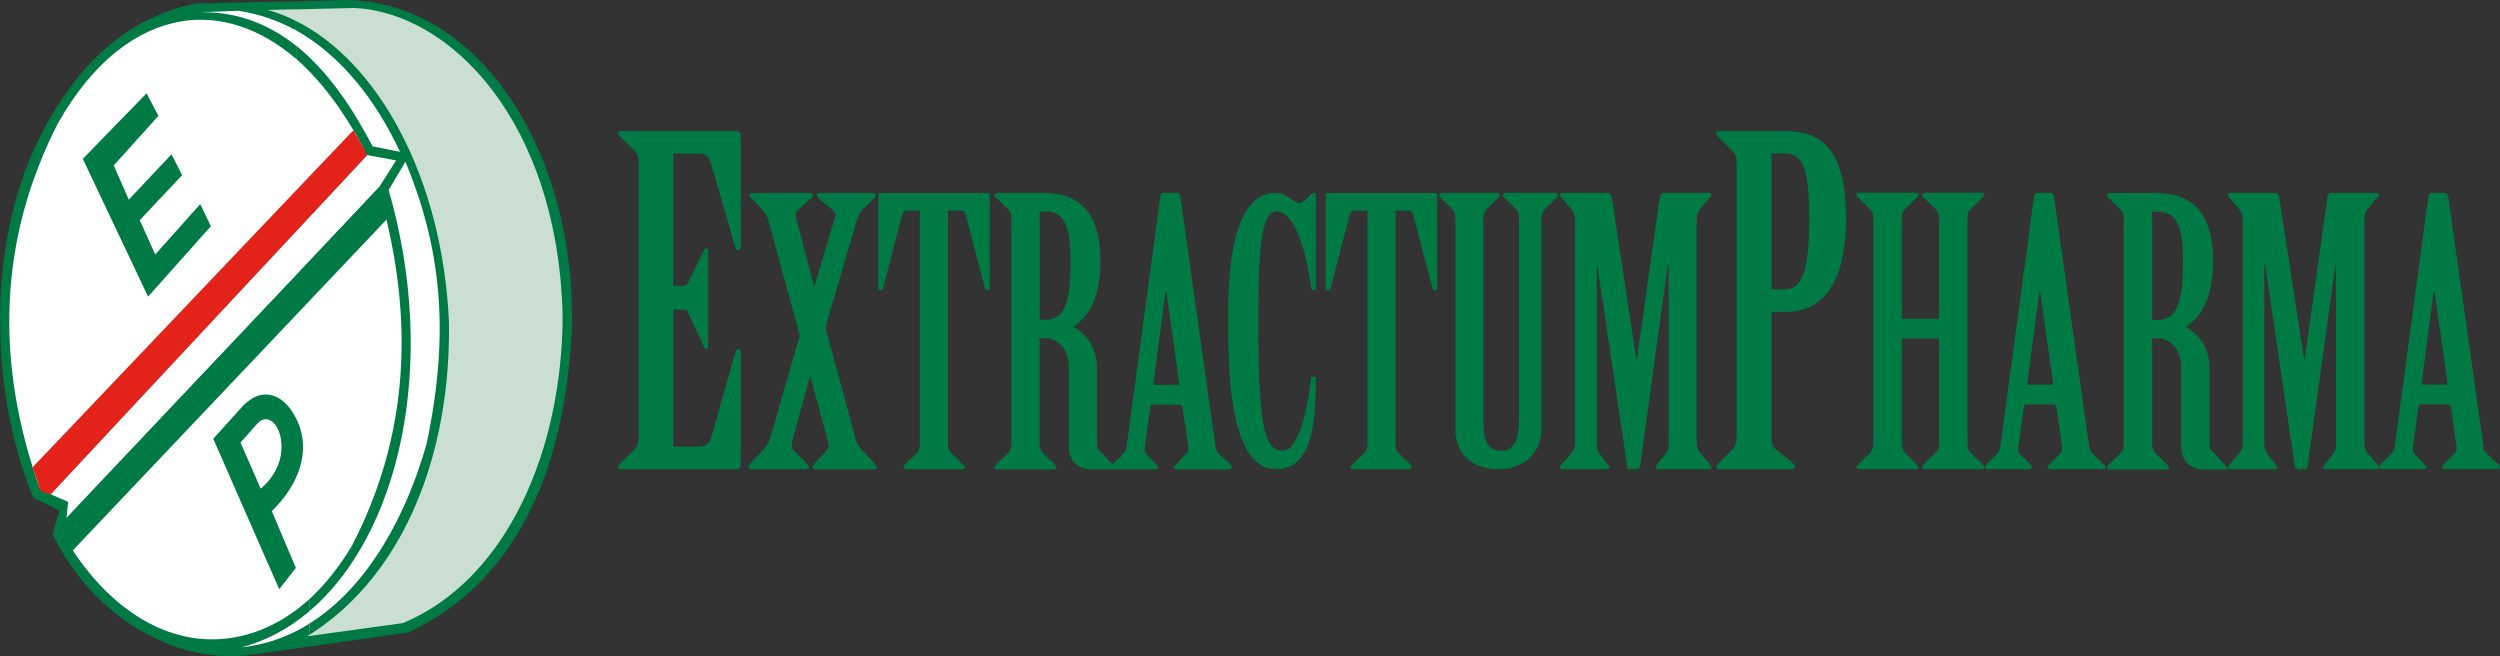 <svg width="221" height="58" viewBox="0 0 221 58" fill="none" xmlns="http://www.w3.org/2000/svg">
<rect x="0" y="0" width="221" height="58" fill="#333333" stroke="none"/>
<g clip-path="url(#clip0_801_1172)">
<path d="M16.217 0.863L32.52 0.29C32.52 0.29 37.157 1.169 38.611 2.449C40.073 3.72 41.95 5.517 41.95 5.517L43.873 7.817L46.735 12.165L47.837 15.375L49.448 20.83L50.097 26.897L50.222 29.494L49.44 35.522L47.063 43.865L44.757 48.103L38.236 54.288L35.757 55.426L21.409 57.576L14.786 56.195L10.65 53.675L6.552 49.712L5.27 47.295L5.653 44.65L3.816 43.716L2.142 40.419L0.633 32.084L0.672 22.87L3.042 14.535L6.029 9.096L9.336 4.748L12.425 2.621L16.217 0.879" fill="white"/>
<path d="M23.043 0.644L28.055 3.54L30.291 5.541L31.23 6.357L32.097 7.487L34.185 10.65L36.429 14.308L37.915 19.323L38.892 25.131L39.08 27.399L39.01 31.574L38.619 36.527L38.103 38.889L36.797 43.951L34.615 47.891L32.621 50.866L30.51 53.024L29.204 54.131L28.305 55.182L27.062 55.975L26.937 56.619L29.181 56.32L30.51 56.148L32.778 56.054L36.836 55.308L43.443 49.806L45.969 45.866L48.956 38.591L50.089 30.633L50.246 27.069L49.401 20.618L47.384 14.009L43.787 7.935L39.322 3.194L33.7 0.714L23.043 0.644Z" fill="#CADFD1"/>
<path d="M2.963 44.014C1.368 40.192 0.36 35.687 0.07 30.978L0 27.846C0.07 21.936 1.337 15.972 4.082 11.043C6.662 6.404 10.259 2.292 15.959 0.636L15.99 1.899C12.026 2.566 8.187 5.502 5.153 10.839C-0.063 20.971 -0.555 31.896 3.589 43.386L16.639 29.471L16.67 30.585L4.465 43.684L6.021 44.367L5.88 45.819L16.764 34.29L16.788 35.436L5.591 47.303C8.773 52.773 12.995 55.849 17.28 56.422L17.319 57.678C12.12 56.54 7.225 52.624 4.66 47.216L5.254 45.113L2.971 44.014M26.632 23.867L16.764 34.29L16.788 35.436L26.655 25.052L26.624 23.867M26.507 18.97L26.53 20.045L16.663 30.578L16.631 29.463L26.499 18.962M27.406 57.145L22.472 57.843C20.76 58.094 19.032 58.031 17.304 57.678L17.265 56.422C20.721 56.878 24.247 55.748 27.304 53.008L27.328 54.052C25.537 55.567 23.52 56.658 21.338 57.223C23.559 56.988 25.553 56.258 27.351 55.135L27.375 56.108C27.304 56.14 27.234 56.179 27.164 56.211H27.383L27.406 57.145M15.959 0.636C16.389 0.518 16.858 0.4 17.28 0.314L21.972 0.204L26.061 0.11L26.085 0.824L23.645 0.879C24.474 1.114 25.311 1.413 26.108 1.829L26.131 2.661C24.568 1.805 22.871 1.224 21.065 0.95L17.085 1.107C20.697 0.879 23.676 2.072 26.163 4.034L26.186 5.211C22.965 2.449 19.423 1.311 15.99 1.891L15.959 0.628M27.39 56.101C35.843 50.717 39.854 39.956 39.69 28.513C39.135 15.673 33.372 5.4 26.116 1.829L26.139 2.661C30.096 4.866 33.208 8.798 35.358 13.421L32.942 12.942C31.175 9.567 28.978 6.263 26.171 4.034L26.194 5.211C28.313 7.071 30.315 9.693 32.082 12.997L26.515 18.962L26.538 20.037L32.449 13.703L35.014 14.182L33.528 16.521L26.632 23.851L26.663 25.037L33.693 17.596C36.601 28.176 36.195 38.481 31.081 48.299C29.939 50.191 28.649 51.776 27.32 52.993L27.343 54.036C35.186 47.405 38.853 32.414 34.357 16.788L35.843 14.292C38.963 21.858 39.815 29.251 37.719 39.203C35.999 45.364 32.598 51.855 27.367 55.112L27.39 56.085M26.061 0.118L30.651 0C41.379 0.141 49.753 11.396 50.527 26.025L50.582 28.443C50.582 28.521 50.582 28.592 50.582 28.623C49.972 42.429 45.163 51.619 36.124 55.904L27.398 57.152L27.375 56.218L35.632 55.08C44.866 51.188 49.691 39.768 49.737 27.956C49.347 10.721 39.752 1.044 31.276 0.706L26.085 0.832L26.061 0.118" fill="#007A45"/>
<path d="M18.641 19.998L13.089 26.222L7.319 14.041L12.956 8.249L14.004 10.242L10.055 14.622L11.385 17.651L15.161 13.641L16.1 15.485L12.354 19.464L13.723 22.494L17.703 18.044L18.641 19.998Z" fill="#007A45"/>
<path d="M26.343 37.343C25.514 35.459 24.239 34.62 22.957 34.941C22.496 35.059 22.003 35.365 21.542 35.805L18.852 38.787L23.285 48.904L24.685 52.082L26.155 50.206L24.028 45.184C26.405 42.852 27.453 39.988 26.351 37.351M23.152 43.119C23.113 43.159 23.082 43.151 23.043 43.19L21.26 39.124L22.762 37.429C22.832 37.359 22.941 37.288 23.004 37.209C23.715 36.762 24.622 37.351 24.841 38.889C25.06 40.396 24.482 41.926 23.152 43.111" fill="#007A45"/>
<path d="M4.465 43.716L3.605 43.41L2.877 41.314L31.237 11.514L32.074 12.958L32.442 13.735L4.465 43.716Z" fill="#E32219"/>
<path d="M6.388 48.707L5.716 47.742L5.012 46.698L33.481 16.599L33.959 18.334L34.162 19.417L6.388 48.707Z" fill="#007A45"/>
<path d="M81.319 39.14C81.319 39.525 81.288 39.807 81.069 40.027L80.076 40.985C79.966 41.087 79.865 41.204 79.865 41.275C79.865 41.377 79.904 41.479 80.044 41.479H85.08C85.252 41.479 85.291 41.377 85.291 41.275C85.291 41.204 85.15 41.087 85.041 40.985L84.079 40.027C83.837 39.807 83.798 39.525 83.798 39.14V18.624H85.002C85.221 18.624 85.291 18.797 85.362 18.978L87.058 25.453C87.09 25.594 87.199 25.664 87.308 25.664C87.449 25.664 87.488 25.586 87.488 25.453V17.204C87.488 17.133 87.418 17.062 87.308 17.062H77.816C77.707 17.062 77.636 17.133 77.636 17.204V25.453C77.636 25.594 77.668 25.664 77.816 25.664C77.965 25.664 78.027 25.586 78.066 25.453L79.763 18.978C79.833 18.797 79.935 18.624 80.115 18.624H81.319V39.148" fill="#007A45"/>
<path d="M70.693 29.675L68.073 38.779C67.964 39.132 67.714 39.486 67.542 39.705L66.478 40.804C66.299 41.016 66.158 41.204 66.158 41.346C66.158 41.448 66.259 41.479 66.439 41.479H71.264C71.397 41.479 71.514 41.408 71.514 41.306C71.514 41.204 71.373 41.016 71.193 40.843L70.13 39.776C69.989 39.635 69.95 39.344 70.028 39.03L71.584 33.309H71.655L73.218 39.14C73.289 39.352 73.25 39.635 73.109 39.784L72.116 40.851C71.944 41.024 71.834 41.212 71.834 41.314C71.834 41.416 71.905 41.487 72.053 41.487H77.253C77.362 41.487 77.503 41.448 77.503 41.353C77.503 41.212 77.323 41.024 77.191 40.851L76.088 39.682C75.908 39.462 75.728 39.148 75.627 38.795L72.968 28.914L75.76 19.417C75.83 19.166 75.978 18.852 76.112 18.664L77.245 17.565C77.316 17.463 77.425 17.353 77.425 17.212C77.425 17.11 77.284 17.07 77.183 17.07H72.468C72.327 17.07 72.186 17.11 72.186 17.212C72.186 17.353 72.257 17.424 72.358 17.533L73.43 18.42C73.75 18.632 73.891 18.923 73.82 19.174L72.014 25.248H71.944L70.349 19.174C70.278 18.923 70.419 18.64 70.709 18.42L71.701 17.533C71.803 17.431 71.874 17.353 71.874 17.212C71.874 17.11 71.772 17.07 71.623 17.07H66.517C66.345 17.07 66.236 17.11 66.236 17.212C66.236 17.353 66.338 17.424 66.447 17.565L67.51 18.664C67.69 18.875 67.839 19.166 67.909 19.417L70.709 29.691" fill="#007A45"/>
<path d="M59.535 13.57H61.803C62.303 13.57 62.694 13.821 62.827 14.355L64.985 21.826C65.016 22.007 65.126 22.109 65.298 22.109C65.407 22.109 65.478 22.038 65.478 21.858V11.938C65.478 11.757 65.337 11.584 65.157 11.584H54.883C54.703 11.584 54.632 11.726 54.632 11.835C54.632 11.938 54.843 12.087 54.922 12.189L56.118 13.358C56.399 13.609 56.47 14.002 56.47 14.457V38.606C56.47 39.062 56.399 39.454 56.118 39.705L54.922 40.875C54.843 41.016 54.632 41.126 54.632 41.228C54.632 41.346 54.703 41.479 54.883 41.479H65.157C65.368 41.479 65.478 41.306 65.478 41.126V31.096C65.478 30.986 65.415 30.876 65.298 30.876C65.157 30.876 65.047 30.946 65.016 31.096L62.85 38.771C62.709 39.234 62.287 39.486 61.787 39.486H59.519V27.36H60.403C60.583 27.36 60.763 27.438 60.833 27.642L62.178 30.562C62.248 30.703 62.287 30.844 62.459 30.844C62.569 30.844 62.6 30.735 62.6 30.633V22.164C62.6 22.023 62.569 21.952 62.459 21.952C62.35 21.952 62.287 22.023 62.217 22.164L60.833 24.982C60.763 25.154 60.583 25.264 60.403 25.264H59.519V13.554" fill="#007A45"/>
<path d="M138.101 17.055C137.961 17.055 137.89 17.165 137.89 17.235C137.89 17.376 138.062 17.447 138.101 17.549L138.923 18.515C139.134 18.766 139.243 19.017 139.243 19.409V39.14C139.243 39.533 139.134 39.784 138.923 40.027L138.101 40.985C138.07 41.087 137.89 41.204 137.89 41.306C137.89 41.377 137.961 41.479 138.101 41.479H142.074C142.214 41.479 142.285 41.377 142.285 41.306C142.285 41.204 142.136 41.087 142.035 40.953L141.37 40.066C141.19 39.815 141.159 39.533 141.159 39.14V23.381H141.19L143.849 41.204C143.849 41.346 143.888 41.479 143.989 41.479H144.701C144.881 41.479 144.951 41.377 144.99 41.204L147.438 23.381H147.508V39.132C147.508 39.525 147.469 39.8 147.297 40.059L146.585 40.945C146.515 41.087 146.374 41.197 146.374 41.298C146.374 41.369 146.405 41.471 146.546 41.471H151.12C151.222 41.471 151.3 41.369 151.3 41.298C151.3 41.197 151.152 41.079 151.089 40.977L150.268 40.019C150.057 39.768 149.987 39.517 149.987 39.132V19.401C149.987 19.009 150.049 18.758 150.268 18.507L151.089 17.541C151.152 17.439 151.3 17.369 151.3 17.227C151.3 17.157 151.222 17.047 151.12 17.047H147.047C146.835 17.047 146.726 17.298 146.695 17.62L144.709 31.7H144.638L142.511 17.62C142.48 17.298 142.339 17.047 142.05 17.047H138.117" fill="#007A45"/>
<path d="M128.648 37.963C128.648 39.988 129.993 41.479 132.503 41.479C134.7 41.479 136.264 39.988 136.264 37.963V19.401C136.264 19.009 136.366 18.695 136.545 18.515L137.539 17.549C137.64 17.447 137.718 17.376 137.718 17.267C137.718 17.157 137.648 17.047 137.507 17.047H133.074C132.933 17.047 132.863 17.157 132.863 17.267C132.863 17.376 132.933 17.447 133.043 17.549L134.036 18.515C134.254 18.695 134.286 19.017 134.286 19.401V37.107C134.286 38.536 133.965 39.846 132.761 39.846C131.236 39.846 131.135 38.536 131.135 37.107V19.401C131.135 19.009 131.236 18.695 131.385 18.515L132.378 17.549C132.487 17.447 132.55 17.376 132.55 17.267C132.55 17.157 132.48 17.047 132.378 17.047H127.452C127.311 17.047 127.241 17.157 127.241 17.267C127.241 17.376 127.311 17.447 127.413 17.549L128.398 18.515C128.578 18.695 128.656 19.017 128.656 19.401V37.963" fill="#007A45"/>
<path d="M120.892 39.14C120.892 39.525 120.852 39.807 120.602 40.027L119.648 40.985C119.539 41.087 119.398 41.204 119.398 41.275C119.398 41.377 119.429 41.479 119.609 41.479H124.637C124.778 41.479 124.817 41.377 124.817 41.275C124.817 41.204 124.707 41.087 124.606 40.985L123.613 40.027C123.394 39.807 123.362 39.525 123.362 39.14V18.624H124.567C124.746 18.624 124.856 18.797 124.926 18.978L126.623 25.453C126.654 25.594 126.732 25.664 126.865 25.664C126.998 25.664 127.045 25.586 127.045 25.453V17.204C127.045 17.133 126.975 17.062 126.865 17.062H117.373C117.256 17.062 117.193 17.133 117.193 17.204V25.453C117.193 25.594 117.232 25.664 117.373 25.664C117.475 25.664 117.584 25.586 117.623 25.453L119.32 18.978C119.398 18.797 119.461 18.624 119.68 18.624H120.884V39.148" fill="#007A45"/>
<path d="M112.885 18.695C114.543 18.695 115.504 22.564 115.895 25.311C115.927 25.484 115.973 25.664 116.145 25.664C116.286 25.664 116.325 25.515 116.325 25.382V17.628C116.325 17.306 116.325 17.055 116.114 17.055C115.934 17.055 115.692 17.337 115.512 17.549C115.27 17.8 115.051 17.942 114.879 17.942C114.738 17.942 114.519 17.902 114.347 17.722C113.847 17.369 113.291 17.047 112.783 17.047C110.093 17.047 109.1 20.39 108.749 23.804C108.569 25.547 108.569 27.289 108.569 28.6C108.569 30.24 108.608 32.053 108.749 33.795C109.132 37.845 110.133 41.471 112.783 41.471C115.622 41.471 116.325 38.418 116.325 33.576C116.325 33.403 116.294 33.293 116.114 33.293C115.934 33.293 115.872 33.403 115.872 33.544C115.872 33.866 115.192 39.839 113.393 39.839C111.947 39.839 111.235 38.418 111.235 28.639C111.235 21.779 111.485 18.687 112.901 18.687" fill="#007A45"/>
<path d="M168.111 28.184V19.401C168.111 19.009 168.182 18.718 168.401 18.507L169.355 17.541C169.425 17.439 169.605 17.369 169.605 17.259C169.605 17.149 169.527 17.039 169.394 17.039H164.327C164.186 17.039 164.116 17.149 164.116 17.259C164.116 17.369 164.288 17.439 164.358 17.541L165.32 18.507C165.523 18.718 165.601 19.009 165.601 19.401V39.132C165.601 39.525 165.523 39.8 165.32 40.019L164.358 40.977C164.288 41.079 164.116 41.197 164.116 41.267C164.116 41.369 164.186 41.471 164.327 41.471H169.394C169.535 41.471 169.605 41.369 169.605 41.267C169.605 41.197 169.425 41.079 169.355 40.977L168.401 40.019C168.19 39.8 168.111 39.517 168.111 39.132V29.918H171.411V39.132C171.411 39.525 171.341 39.8 171.122 40.019L170.137 40.977C170.097 41.079 169.925 41.197 169.925 41.267C169.925 41.369 169.996 41.471 170.137 41.471H175.203C175.344 41.471 175.414 41.369 175.414 41.267C175.414 41.197 175.235 41.079 175.164 40.977L174.203 40.019C173.96 39.8 173.921 39.517 173.921 39.132V19.401C173.921 19.009 173.952 18.718 174.203 18.507L175.164 17.541C175.235 17.439 175.414 17.369 175.414 17.259C175.414 17.149 175.344 17.039 175.203 17.039H170.137C169.996 17.039 169.925 17.149 169.925 17.259C169.925 17.369 170.105 17.439 170.137 17.541L171.122 18.507C171.341 18.718 171.411 19.009 171.411 19.401V28.184H168.111Z" fill="#007A45"/>
<path d="M157.946 27.579C158.048 27.579 158.158 27.579 158.259 27.548C161.59 27.367 163.185 24.314 163.185 19.331C163.185 13.421 161.168 11.718 158.259 11.616C158.158 11.584 158.048 11.584 157.946 11.584H151.926C151.785 11.584 151.707 11.726 151.707 11.835C151.707 11.938 151.887 12.087 151.996 12.189L153.161 13.358C153.45 13.609 153.521 14.002 153.521 14.457V38.606C153.521 39.062 153.45 39.454 153.161 39.705L151.996 40.875C151.887 41.016 151.707 41.126 151.707 41.228C151.707 41.346 151.777 41.479 151.926 41.479H158.439C158.619 41.479 158.689 41.346 158.689 41.228C158.689 41.126 158.509 40.977 158.408 40.875L158.267 40.733L156.953 39.697C156.633 39.486 156.602 39.054 156.602 38.599V27.572H157.954M156.602 13.554H157.735C157.915 13.554 158.087 13.594 158.267 13.625C159.502 13.907 159.933 15.367 159.933 19.315C159.933 23.263 159.502 25.115 158.267 25.507C158.087 25.539 157.915 25.578 157.735 25.578H156.602V13.554Z" fill="#007A45"/>
<path d="M185.923 40.985L185.009 40.129C184.758 39.949 184.696 39.595 184.657 39.274L181.576 17.408C181.537 17.227 181.435 17.047 181.255 17.047H180.09C179.911 17.047 179.84 17.188 179.809 17.369L176.861 39.242C176.83 39.525 176.791 39.846 176.611 40.027L175.696 40.945C175.587 41.055 175.485 41.197 175.485 41.267C175.485 41.369 175.516 41.471 175.657 41.471H179.379C179.551 41.471 179.629 41.369 179.629 41.267C179.629 41.197 179.418 41.055 179.308 40.875L178.558 40.129C178.456 39.988 178.386 39.776 178.417 39.556L178.917 35.962C178.949 35.82 178.988 35.75 179.097 35.75H181.506C181.646 35.75 181.748 35.859 181.787 36.04L182.28 39.446C182.319 39.737 182.248 39.98 182.108 40.09L181.255 40.977C181.146 41.079 181.013 41.197 181.013 41.267C181.013 41.369 181.076 41.471 181.255 41.471H185.9C186.072 41.471 186.15 41.369 186.15 41.267C186.15 41.197 186.041 41.079 185.931 40.977M181.334 34.007H179.316C179.246 34.007 179.175 33.937 179.215 33.827L180.278 25.79H180.348L181.482 33.795C181.521 33.897 181.443 34.007 181.341 34.007" fill="#007A45"/>
<path d="M197.12 17.055C196.98 17.055 196.948 17.165 196.948 17.235C196.948 17.376 197.089 17.447 197.159 17.549L197.98 18.515C198.16 18.766 198.262 19.017 198.262 19.409V39.14C198.262 39.533 198.153 39.784 197.98 40.027L197.159 40.985C197.089 41.087 196.948 41.204 196.948 41.306C196.948 41.377 196.98 41.479 197.12 41.479H201.124C201.233 41.479 201.304 41.377 201.304 41.306C201.304 41.204 201.155 41.087 201.085 40.953L200.381 40.066C200.209 39.815 200.17 39.533 200.17 39.14V23.381H200.232L202.86 41.204C202.899 41.346 202.938 41.479 203.039 41.479H203.743C203.876 41.479 203.954 41.377 203.986 41.204L206.464 23.381H206.503V39.132C206.503 39.525 206.503 39.8 206.284 40.059L205.62 40.945C205.51 41.087 205.37 41.197 205.37 41.298C205.37 41.369 205.401 41.471 205.581 41.471H210.116C210.257 41.471 210.327 41.369 210.327 41.298C210.327 41.197 210.186 41.079 210.077 40.977L209.263 40.019C209.084 39.768 209.013 39.517 209.013 39.132V19.401C209.013 19.009 209.084 18.758 209.263 18.507L210.077 17.541C210.178 17.439 210.327 17.369 210.327 17.227C210.327 17.157 210.257 17.047 210.116 17.047H206.081C205.831 17.047 205.721 17.298 205.721 17.62L203.743 31.7H203.673L201.507 17.62C201.507 17.298 201.366 17.047 201.077 17.047H197.113" fill="#007A45"/>
<path d="M196.628 41.024L195.603 39.925C195.424 39.745 195.322 39.572 195.322 39.321V32.524C195.322 30.742 194.329 29.471 193.226 28.906C194.36 28.152 195.635 26.693 195.635 23.106C195.635 19.339 194.258 17.526 191.6 17.133C191.279 17.102 190.888 17.062 190.498 17.062H186.463C186.322 17.062 186.252 17.172 186.252 17.282C186.252 17.392 186.424 17.463 186.494 17.565L187.448 18.53C187.698 18.742 187.73 19.032 187.73 19.425V39.164C187.73 39.548 187.698 39.831 187.448 40.051L186.494 41.008C186.424 41.11 186.252 41.228 186.252 41.298C186.252 41.401 186.322 41.503 186.463 41.503H191.6C191.709 41.471 191.741 41.401 191.741 41.298C191.741 41.259 191.663 41.189 191.6 41.11C191.569 41.079 191.53 41.039 191.53 41.008L190.537 40.051C190.318 39.831 190.247 39.548 190.247 39.164V29.91H190.818C191.1 29.91 191.35 29.981 191.6 30.122C192.343 30.483 192.804 31.339 192.804 32.398V39.407C192.804 40.514 193.406 41.503 194.892 41.503H196.557C196.737 41.503 196.917 41.503 196.917 41.401C196.917 41.298 196.768 41.189 196.628 41.039M191.6 28.097C191.35 28.247 191.068 28.278 190.756 28.278H190.255V18.719H190.756C191.068 18.719 191.358 18.742 191.6 18.86C192.554 19.252 192.984 20.492 192.984 23.122C192.984 26.182 192.554 27.634 191.6 28.097Z" fill="#007A45"/>
<path d="M220.789 40.985L219.866 40.129C219.616 39.949 219.514 39.595 219.514 39.274L216.426 17.408C216.395 17.227 216.285 17.047 216.113 17.047H214.948C214.768 17.047 214.698 17.188 214.667 17.369L211.727 39.242C211.695 39.525 211.656 39.846 211.476 40.027L210.561 40.945C210.46 41.055 210.343 41.197 210.343 41.267C210.343 41.369 210.374 41.471 210.522 41.471H214.244C214.424 41.471 214.494 41.369 214.494 41.267C214.494 41.197 214.283 41.055 214.182 40.875L213.439 40.129C213.337 39.988 213.267 39.776 213.298 39.556L213.791 35.962C213.791 35.82 213.861 35.75 213.971 35.75H216.379C216.52 35.75 216.621 35.859 216.66 36.04L217.153 39.446C217.184 39.737 217.114 39.98 216.981 40.09L216.097 40.977C216.027 41.079 215.886 41.197 215.886 41.267C215.886 41.369 215.957 41.471 216.097 41.471H220.773C220.945 41.471 221.016 41.369 221.016 41.267C221.016 41.197 220.906 41.079 220.805 40.977M216.199 34.007H214.182C214.111 34.007 214.041 33.937 214.08 33.827L215.136 25.79H215.214L216.348 33.795C216.387 33.897 216.309 34.007 216.207 34.007" fill="#007A45"/>
<path d="M108.702 40.985L107.779 40.129C107.537 39.949 107.466 39.595 107.427 39.274L104.346 17.408C104.307 17.227 104.206 17.047 104.026 17.047H102.853C102.681 17.047 102.61 17.188 102.571 17.369L99.624 39.242C99.592 39.525 99.553 39.846 99.381 40.027L98.459 40.945C98.459 40.945 98.388 41.024 98.357 41.055L98.31 41.008L97.247 39.909C97.106 39.729 96.965 39.548 96.965 39.305V32.508C96.965 30.727 96.003 29.455 94.87 28.89C96.003 28.137 97.278 26.677 97.278 23.09C97.278 19.323 95.894 17.51 93.274 17.117C92.923 17.086 92.571 17.047 92.18 17.047H88.106C87.965 17.047 87.926 17.157 87.926 17.267C87.926 17.376 88.067 17.447 88.137 17.549L89.13 18.515C89.341 18.726 89.412 19.017 89.412 19.409V39.14C89.412 39.533 89.341 39.815 89.13 40.035L88.137 40.992C88.067 41.094 87.926 41.212 87.926 41.283C87.926 41.385 87.957 41.487 88.106 41.487H93.274C93.345 41.456 93.384 41.385 93.384 41.283C93.384 41.244 93.314 41.173 93.274 41.094C93.243 41.063 93.204 41.024 93.173 40.992L92.18 40.035C91.969 39.815 91.898 39.533 91.898 39.14V29.895H92.461C92.743 29.895 93.024 29.965 93.274 30.107C93.986 30.468 94.479 31.323 94.479 32.383V39.391C94.479 40.498 95.042 41.487 96.527 41.487H98.412C98.412 41.487 98.412 41.487 98.419 41.487H102.141C102.313 41.487 102.392 41.385 102.392 41.283C102.392 41.212 102.173 41.071 102.071 40.89L101.328 40.145C101.226 40.004 101.148 39.792 101.195 39.572L101.688 35.977C101.719 35.836 101.758 35.765 101.868 35.765H104.268C104.409 35.765 104.518 35.875 104.55 36.056L105.05 39.462C105.089 39.752 105.011 39.996 104.878 40.105L104.026 40.992C103.916 41.094 103.776 41.212 103.776 41.283C103.776 41.385 103.846 41.487 104.026 41.487H108.67C108.842 41.487 108.913 41.385 108.913 41.283C108.913 41.212 108.811 41.094 108.702 40.992M93.282 28.082C93.032 28.231 92.719 28.262 92.399 28.262H91.906V18.703H92.399C92.719 18.703 93.032 18.726 93.282 18.844C94.236 19.236 94.635 20.477 94.635 23.114C94.635 26.175 94.244 27.627 93.282 28.09M104.096 34.031H102.079C102.008 34.031 101.938 33.96 101.969 33.85L103.033 25.814H103.103L104.237 33.819C104.268 33.921 104.206 34.031 104.096 34.031" fill="#007A45"/>
</g>
<defs>
<clipPath id="clip0_801_1172">
<rect width="221" height="58" fill="white"/>
</clipPath>
</defs>
</svg>
